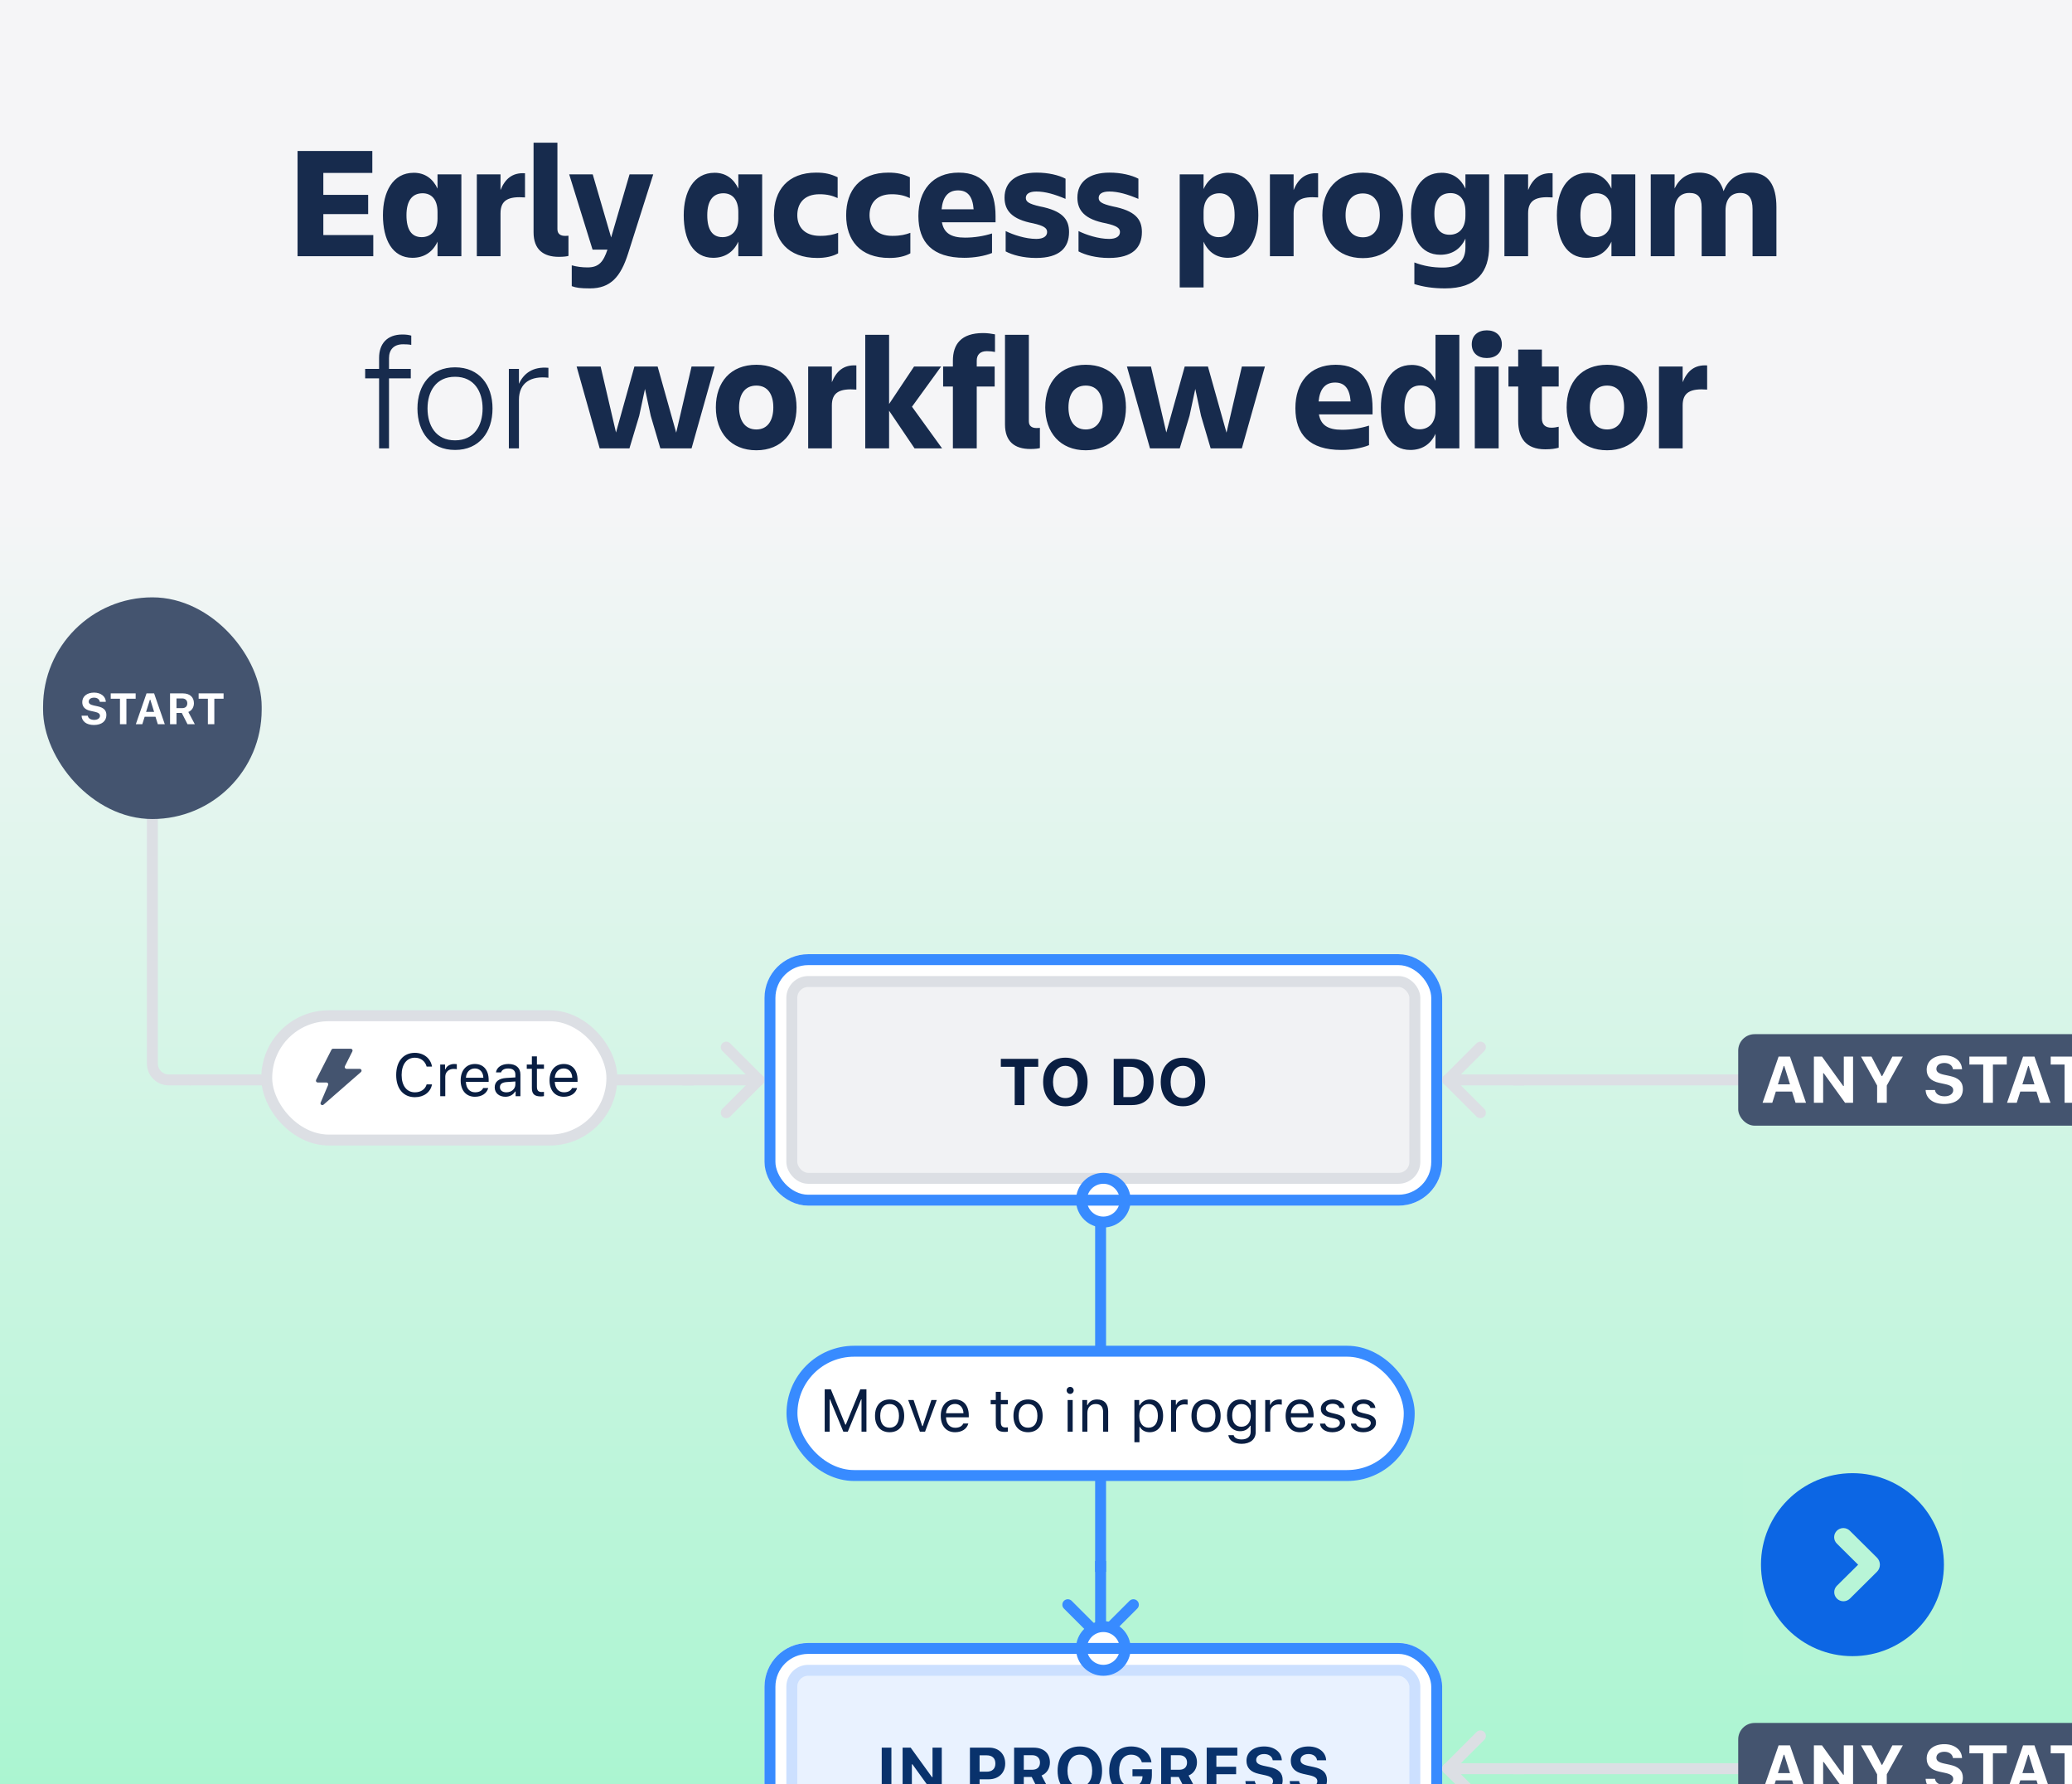 <svg width="453" height="390" viewBox="0 0 453 390" fill="none" xmlns="http://www.w3.org/2000/svg">
<g clip-path="url(#clip0_136_2235)">
<rect width="453" height="390" fill="url(#paint0_linear_136_2235)"/>
<path d="M65.055 56V33.005H81.4V37.8H70.69V42.595H80.49V46.795H70.69V51.38H81.61V56H65.055ZM88.865 47.04C88.865 50.26 90.02 51.835 92.191 51.835C94.01 51.835 95.656 50.61 95.656 47.775V46.34C95.656 43.47 94.221 42.245 92.4 42.245C90.055 42.245 88.865 43.96 88.865 47.04ZM95.656 56V52.815C94.57 55.195 92.611 56.35 90.16 56.35C85.785 56.35 83.721 52.395 83.721 47.04C83.721 42 85.82 37.765 90.475 37.765C92.925 37.765 94.675 39.095 95.656 41.23V38.115H100.87V56H95.656ZM109.427 46.62V56H104.247V38.115H109.427V41.545C110.407 39.13 111.982 37.695 114.782 37.87V43.155C111.142 42.875 109.427 43.75 109.427 46.62ZM124.283 55.93C124.003 56.035 123.233 56.14 122.183 56.14C118.788 56.14 116.653 54.53 116.653 50.785V31.185H121.868V50.085C121.868 51.17 122.603 51.555 123.513 51.555C123.793 51.555 123.968 51.555 124.283 51.52V55.93ZM128.993 63.035C126.858 63.035 125.948 62.895 125.003 62.545V57.995C126.158 58.31 127.243 58.45 128.468 58.45C130.988 58.45 131.933 57.155 132.808 54.565H129.553L124.443 38.115H129.588L133.613 51.905L137.638 38.115H142.818L137.323 55.405C135.713 60.48 133.508 63.035 128.993 63.035ZM154.627 47.04C154.627 50.26 155.782 51.835 157.952 51.835C159.772 51.835 161.417 50.61 161.417 47.775V46.34C161.417 43.47 159.982 42.245 158.162 42.245C155.817 42.245 154.627 43.96 154.627 47.04ZM161.417 56V52.815C160.332 55.195 158.372 56.35 155.922 56.35C151.547 56.35 149.482 52.395 149.482 47.04C149.482 42 151.582 37.765 156.237 37.765C158.687 37.765 160.437 39.095 161.417 41.23V38.115H166.632V56H161.417ZM183.239 50.89V55.37C182.084 56.035 180.474 56.385 178.689 56.385C172.214 56.385 169.204 52.5 169.204 47.04C169.204 41.615 172.214 37.73 178.444 37.73C180.369 37.73 181.664 38.045 183.134 38.745V43.295C182.014 42.77 180.824 42.455 179.179 42.455C175.714 42.455 174.314 44.555 174.314 47.04C174.314 49.525 175.819 51.555 179.284 51.555C181.139 51.555 182.189 51.275 183.239 50.89ZM199.03 50.89V55.37C197.875 56.035 196.265 56.385 194.48 56.385C188.005 56.385 184.995 52.5 184.995 47.04C184.995 41.615 188.005 37.73 194.235 37.73C196.16 37.73 197.455 38.045 198.925 38.745V43.295C197.805 42.77 196.615 42.455 194.97 42.455C191.505 42.455 190.105 44.555 190.105 47.04C190.105 49.525 191.61 51.555 195.075 51.555C196.93 51.555 197.98 51.275 199.03 50.89ZM209.466 41.615C207.226 41.615 206.106 43.12 205.861 45.745H212.861C212.651 42.98 211.601 41.615 209.466 41.615ZM216.886 55.3C215.276 55.965 212.966 56.35 210.831 56.35C203.866 56.35 200.786 52.955 200.786 47.215C200.786 41.685 203.831 37.73 209.606 37.73C215.346 37.73 217.656 41.65 217.656 47.215V48.58H205.931C206.351 50.89 207.856 51.94 210.971 51.94C213.071 51.94 215.136 51.59 216.886 51.03V55.3ZM233.727 50.715C233.727 54.145 231.662 56.385 226.517 56.385C223.682 56.385 221.302 55.72 219.867 54.95V50.505C221.477 51.31 224.207 52.22 226.552 52.22C228.127 52.22 228.932 51.625 228.932 50.715C228.932 49.84 228.197 49.35 225.922 48.825C221.197 47.95 219.622 45.99 219.622 43.19C219.622 39.725 222.212 37.73 226.657 37.73C229.177 37.73 231.522 38.29 232.957 39.06V43.47C230.647 42.49 228.547 41.86 226.587 41.86C225.047 41.86 224.277 42.385 224.277 43.26C224.277 44.065 224.872 44.555 227.357 45.115C232.187 46.06 233.727 47.845 233.727 50.715ZM249.655 50.715C249.655 54.145 247.59 56.385 242.445 56.385C239.61 56.385 237.23 55.72 235.795 54.95V50.505C237.405 51.31 240.135 52.22 242.48 52.22C244.055 52.22 244.86 51.625 244.86 50.715C244.86 49.84 244.125 49.35 241.85 48.825C237.125 47.95 235.55 45.99 235.55 43.19C235.55 39.725 238.14 37.73 242.585 37.73C245.105 37.73 247.45 38.29 248.885 39.06V43.47C246.575 42.49 244.475 41.86 242.515 41.86C240.975 41.86 240.205 42.385 240.205 43.26C240.205 44.065 240.8 44.555 243.285 45.115C248.115 46.06 249.655 47.845 249.655 50.715ZM269.924 47.04C269.924 43.855 268.769 42.245 266.599 42.245C264.709 42.245 263.134 43.47 263.134 46.34V47.775C263.134 50.61 264.674 51.835 266.424 51.835C268.734 51.835 269.924 50.19 269.924 47.04ZM268.454 56.35C266.074 56.35 264.184 55.195 263.134 52.815V62.825H257.919V38.115H263.134V41.335C264.114 39.13 265.969 37.765 268.524 37.765C273.039 37.765 275.104 41.895 275.104 47.04C275.104 52.29 272.934 56.35 268.454 56.35ZM282.821 46.62V56H277.641V38.115H282.821V41.545C283.801 39.13 285.376 37.695 288.176 37.87V43.155C284.536 42.875 282.821 43.75 282.821 46.62ZM297.961 56.42C292.361 56.42 289.106 52.535 289.106 47.04C289.106 41.51 292.361 37.73 297.961 37.73C303.526 37.73 306.746 41.51 306.746 47.04C306.746 52.535 303.526 56.42 297.961 56.42ZM297.961 42.28C295.336 42.28 294.181 44.345 294.181 47.04C294.181 49.735 295.336 51.87 297.961 51.87C300.551 51.87 301.671 49.735 301.671 47.04C301.671 44.345 300.551 42.28 297.961 42.28ZM320.386 54.075V52.15C319.301 54.53 317.341 55.685 314.891 55.685C310.551 55.685 308.486 51.87 308.486 46.725C308.486 41.825 310.586 37.765 315.206 37.765C317.656 37.765 319.406 39.095 320.386 41.23V38.115H325.566V53.865C325.566 59.36 322.906 63.035 315.906 63.035C313.281 63.035 311.111 62.685 309.221 62.09V57.365C311.216 58.135 313.246 58.485 315.451 58.485C319.126 58.485 320.386 56.63 320.386 54.075ZM313.596 46.725C313.596 49.77 314.751 51.31 316.921 51.31C318.846 51.31 320.386 50.05 320.386 47.145V46.2C320.386 43.435 318.951 42.21 317.131 42.21C314.786 42.21 313.596 43.82 313.596 46.725ZM334.09 46.62V56H328.91V38.115H334.09V41.545C335.07 39.13 336.645 37.695 339.445 37.87V43.155C335.805 42.875 334.09 43.75 334.09 46.62ZM345.521 47.04C345.521 50.26 346.676 51.835 348.846 51.835C350.666 51.835 352.311 50.61 352.311 47.775V46.34C352.311 43.47 350.876 42.245 349.056 42.245C346.711 42.245 345.521 43.96 345.521 47.04ZM352.311 56V52.815C351.226 55.195 349.266 56.35 346.816 56.35C342.441 56.35 340.376 52.395 340.376 47.04C340.376 42 342.476 37.765 347.131 37.765C349.581 37.765 351.331 39.095 352.311 41.23V38.115H357.526V56H352.311ZM377.247 46.06V56H372.032V45.29C372.032 43.12 371.227 42.175 369.337 42.175C367.412 42.175 366.117 43.435 366.117 46.06V56H360.902V38.115H366.117V41.195C367.167 38.99 368.987 37.73 371.472 37.73C374.307 37.73 376.057 39.165 376.827 41.79C377.842 39.2 379.872 37.73 382.742 37.73C386.592 37.73 388.377 40.425 388.377 45.29V56H383.162V45.745C383.162 43.365 382.357 42.175 380.467 42.175C378.542 42.175 377.247 43.435 377.247 46.06ZM85.05 78.26V80.64H89.81V82.705H85.05V98H82.88V82.705H79.835V80.64H82.88V78.225C82.88 75.18 84.595 73.115 87.99 73.115C88.83 73.115 89.425 73.22 89.915 73.36V75.39C89.425 75.285 88.795 75.25 88.13 75.25C86.065 75.25 85.05 76.475 85.05 78.26ZM99.49 98.35C94.205 98.35 91.265 94.465 91.265 89.285C91.265 84.14 94.205 80.29 99.49 80.29C104.775 80.29 107.68 84.14 107.68 89.285C107.68 94.465 104.775 98.35 99.49 98.35ZM99.49 82.355C95.29 82.355 93.47 85.61 93.47 89.285C93.47 92.995 95.29 96.25 99.49 96.25C103.69 96.25 105.51 92.995 105.51 89.285C105.51 85.61 103.69 82.355 99.49 82.355ZM113.457 87.395V98H111.252V80.64H113.457V83.895C114.472 81.655 116.467 80.08 119.897 80.395V82.565C116.082 82.11 113.457 83.65 113.457 87.395ZM151.196 98H144.371L142.271 90.895L141.011 85.015L139.751 90.895L137.616 98H131.106L126.066 80.115H131.316L134.676 94.535L138.701 80.115H143.776L147.836 94.57L151.196 80.115H156.236L151.196 98ZM165.361 98.42C159.761 98.42 156.506 94.535 156.506 89.04C156.506 83.51 159.761 79.73 165.361 79.73C170.926 79.73 174.146 83.51 174.146 89.04C174.146 94.535 170.926 98.42 165.361 98.42ZM165.361 84.28C162.736 84.28 161.581 86.345 161.581 89.04C161.581 91.735 162.736 93.87 165.361 93.87C167.951 93.87 169.071 91.735 169.071 89.04C169.071 86.345 167.951 84.28 165.361 84.28ZM181.871 88.62V98H176.691V80.115H181.871V83.545C182.851 81.13 184.426 79.695 187.226 79.87V85.155C183.586 84.875 181.871 85.75 181.871 88.62ZM194.382 98H189.167V73.185H194.382V88.305L199.842 80.115H205.757L199.387 88.9L205.967 98H199.947L194.382 89.775V98ZM213.544 78.82V80.115H217.464V84.49H213.544V98H208.329V84.49H206.194V80.115H208.329V78.855C208.329 75.25 210.114 72.8 214.944 72.8C215.854 72.8 216.834 72.94 217.534 73.08V76.93C217.044 76.825 216.414 76.755 215.749 76.755C214.244 76.755 213.544 77.595 213.544 78.82ZM227.352 97.93C227.072 98.035 226.302 98.14 225.252 98.14C221.857 98.14 219.722 96.53 219.722 92.785V73.185H224.937V92.085C224.937 93.17 225.672 93.555 226.582 93.555C226.862 93.555 227.037 93.555 227.352 93.52V97.93ZM237.378 98.42C231.778 98.42 228.523 94.535 228.523 89.04C228.523 83.51 231.778 79.73 237.378 79.73C242.943 79.73 246.163 83.51 246.163 89.04C246.163 94.535 242.943 98.42 237.378 98.42ZM237.378 84.28C234.753 84.28 233.598 86.345 233.598 89.04C233.598 91.735 234.753 93.87 237.378 93.87C239.968 93.87 241.088 91.735 241.088 89.04C241.088 86.345 239.968 84.28 237.378 84.28ZM271.509 98H264.684L262.584 90.895L261.324 85.015L260.064 90.895L257.929 98H251.419L246.379 80.115H251.629L254.989 94.535L259.014 80.115H264.089L268.149 94.57L271.509 80.115H276.549L271.509 98ZM291.89 83.615C289.65 83.615 288.53 85.12 288.285 87.745H295.285C295.075 84.98 294.025 83.615 291.89 83.615ZM299.31 97.3C297.7 97.965 295.39 98.35 293.255 98.35C286.29 98.35 283.21 94.955 283.21 89.215C283.21 83.685 286.255 79.73 292.03 79.73C297.77 79.73 300.08 83.65 300.08 89.215V90.58H288.355C288.775 92.89 290.28 93.94 293.395 93.94C295.495 93.94 297.56 93.59 299.31 93.03V97.3ZM307.051 89.04C307.051 92.26 308.206 93.835 310.376 93.835C312.196 93.835 313.841 92.61 313.841 89.775V88.34C313.841 85.47 312.406 84.245 310.586 84.245C308.241 84.245 307.051 85.96 307.051 89.04ZM313.841 98V94.815C312.756 97.195 310.796 98.35 308.346 98.35C303.971 98.35 301.906 94.395 301.906 89.04C301.906 84 304.006 79.765 308.661 79.765C311.111 79.765 312.861 81.095 313.841 83.23V73.185H319.056V98H313.841ZM321.768 75.25C321.768 73.325 323.133 72.205 325.058 72.205C326.983 72.205 328.348 73.325 328.348 75.25C328.348 77.175 326.983 78.26 325.058 78.26C323.133 78.26 321.768 77.175 321.768 75.25ZM322.433 98V80.115H327.648V98H322.433ZM337.102 91.455C337.102 92.75 337.802 93.485 339.202 93.485C339.797 93.485 340.322 93.38 340.777 93.275V97.86C340.007 98.07 339.167 98.21 337.837 98.21C333.602 98.21 331.922 95.725 331.922 92.05V84.49H329.787V80.115H331.922V76.405H337.102V80.115H340.777V84.49H337.102V91.455ZM351.367 98.42C345.767 98.42 342.512 94.535 342.512 89.04C342.512 83.51 345.767 79.73 351.367 79.73C356.932 79.73 360.152 83.51 360.152 89.04C360.152 94.535 356.932 98.42 351.367 98.42ZM351.367 84.28C348.742 84.28 347.587 86.345 347.587 89.04C347.587 91.735 348.742 93.87 351.367 93.87C353.957 93.87 355.077 91.735 355.077 89.04C355.077 86.345 353.957 84.28 351.367 84.28ZM367.877 88.62V98H362.697V80.115H367.877V83.545C368.857 81.13 370.432 79.695 373.232 79.87V85.155C369.592 84.875 367.877 85.75 367.877 88.62Z" fill="#172B4D"/>
<g filter="url(#filter0_d_136_2235)">
<path d="M33.313 173.134C33.313 187.985 33.313 210.9 33.313 226.908C33.313 228.888 34.918 230.488 36.898 230.488L41.678 230.488" stroke="#DCDFE4" stroke-width="2.39"/>
<path d="M41.678 229.293C41.018 229.293 40.483 229.828 40.483 230.488C40.483 231.148 41.018 231.682 41.678 231.682L41.678 229.293ZM57.121 231.682L58.316 231.682L58.316 229.293L57.121 229.293L57.121 231.682ZM41.678 231.682L57.121 231.682L57.121 229.293L41.678 229.293L41.678 231.682Z" fill="#DCDFE4"/>
<rect x="58.316" y="216.462" width="75.456" height="27.169" rx="13.585" fill="white"/>
<path fill-rule="evenodd" clip-rule="evenodd" d="M72.822 223.674H76.683C76.903 223.674 77.082 223.852 77.082 224.072C77.082 224.134 77.067 224.196 77.039 224.252L75.407 227.489C75.308 227.685 75.387 227.925 75.583 228.024C75.639 228.052 75.7 228.067 75.762 228.067H78.651C78.871 228.067 79.05 228.245 79.05 228.465C79.05 228.58 79 228.689 78.913 228.765L70.731 235.902C70.565 236.046 70.313 236.029 70.169 235.863C70.069 235.748 70.043 235.586 70.102 235.446L71.736 231.604C71.822 231.401 71.728 231.168 71.525 231.082C71.476 231.061 71.423 231.05 71.37 231.05H69.468C69.248 231.05 69.07 230.871 69.07 230.651C69.07 230.589 69.085 230.527 69.113 230.471L72.467 223.891C72.535 223.758 72.672 223.674 72.822 223.674Z" fill="#44546F"/>
<path d="M90.707 234.265C88.192 234.265 86.619 232.404 86.619 229.419C86.619 226.429 88.185 224.568 90.701 224.568C92.652 224.568 94.173 225.793 94.449 227.577H93.275C92.966 226.384 91.978 225.633 90.701 225.633C88.923 225.633 87.807 227.096 87.807 229.419C87.807 231.743 88.923 233.199 90.707 233.199C91.997 233.199 92.979 232.538 93.275 231.467H94.449C94.141 233.167 92.678 234.265 90.707 234.265ZM96.246 234.047V227.128H97.299V228.155H97.401C97.606 227.481 98.402 227.006 99.32 227.006C99.5 227.006 99.731 227.019 99.872 227.038V228.142C99.782 228.117 99.384 228.078 99.166 228.078C98.114 228.078 97.35 228.784 97.35 229.759V234.047H96.246ZM105.642 232.256H106.745C106.424 233.437 105.346 234.168 103.832 234.168C101.913 234.168 100.713 232.782 100.713 230.594C100.713 228.418 101.932 227.006 103.832 227.006C105.699 227.006 106.835 228.335 106.835 230.485V230.908H101.861V230.96C101.919 232.327 102.683 233.193 103.857 233.193C104.749 233.193 105.353 232.866 105.642 232.256ZM103.819 227.982C102.715 227.982 101.945 228.79 101.861 230.016H105.674C105.648 228.79 104.916 227.982 103.819 227.982ZM110.493 234.168C109.152 234.168 108.157 233.373 108.157 232.108C108.157 230.87 109.069 230.157 110.679 230.061L112.675 229.939V229.31C112.675 228.457 112.143 227.988 111.109 227.988C110.282 227.988 109.704 228.303 109.55 228.848H108.433C108.581 227.738 109.672 227.006 111.148 227.006C112.836 227.006 113.779 227.873 113.779 229.31V234.047H112.727V233.026H112.624C112.175 233.764 111.417 234.168 110.493 234.168ZM110.699 233.199C111.835 233.199 112.675 232.455 112.675 231.467V230.831L110.814 230.953C109.762 231.024 109.3 231.39 109.3 232.083C109.3 232.789 109.896 233.199 110.699 233.199ZM116.282 225.338H117.386V227.128H118.926V228.052H117.386V231.967C117.386 232.782 117.694 233.129 118.413 233.129C118.612 233.129 118.721 233.122 118.926 233.103V234.034C118.708 234.072 118.496 234.098 118.278 234.098C116.853 234.098 116.282 233.572 116.282 232.25V228.052H115.165V227.128H116.282V225.338ZM125.074 232.256H126.178C125.857 233.437 124.779 234.168 123.265 234.168C121.346 234.168 120.146 232.782 120.146 230.594C120.146 228.418 121.365 227.006 123.265 227.006C125.132 227.006 126.268 228.335 126.268 230.485V230.908H121.294V230.96C121.352 232.327 122.116 233.193 123.29 233.193C124.182 233.193 124.786 232.866 125.074 232.256ZM123.252 227.982C122.148 227.982 121.378 228.79 121.294 230.016H125.107C125.081 228.79 124.349 227.982 123.252 227.982Z" fill="#091E42"/>
<rect x="58.316" y="216.462" width="75.456" height="27.169" rx="13.585" stroke="#DCDFE4" stroke-width="2.39"/>
<path d="M134.967 229.293C134.307 229.293 133.772 229.828 133.772 230.488C133.772 231.148 134.307 231.682 134.967 231.682L134.967 229.293ZM150.41 231.682L151.605 231.682L151.605 229.293L150.41 229.293L150.41 231.682ZM134.967 231.682L150.41 231.682L150.41 229.293L134.967 229.293L134.967 231.682Z" fill="#DCDFE4"/>
<path d="M150.41 229.293L149.216 229.293L149.216 231.682L150.41 231.682L150.41 229.293ZM165.944 231.682C166.604 231.682 167.139 231.148 167.139 230.488C167.139 229.828 166.604 229.293 165.944 229.293L165.944 231.682ZM150.41 231.682L165.944 231.682L165.944 229.293L150.41 229.293L150.41 231.682Z" fill="#DCDFE4"/>
<path d="M165.944 230.488L158.775 223.318" stroke="#DCDFE4" stroke-width="2.39" stroke-linecap="round"/>
<path d="M165.944 230.488L158.775 237.657" stroke="#DCDFE4" stroke-width="2.39" stroke-linecap="round"/>
<path d="M240.623 288.595L240.623 253.19" stroke="#388BFF" stroke-width="2.39" stroke-linecap="round"/>
<rect x="173.149" y="289.79" width="134.949" height="27.169" rx="13.585" fill="white"/>
<path d="M189.43 307.374H188.352V300.302H188.275L185.355 307.374H184.379L181.459 300.302H181.382V307.374H180.304V298.114H181.645L184.816 305.841H184.918L188.089 298.114H189.43V307.374ZM194.494 307.496C192.523 307.496 191.304 306.136 191.304 303.915C191.304 301.688 192.523 300.334 194.494 300.334C196.464 300.334 197.683 301.688 197.683 303.915C197.683 306.136 196.464 307.496 194.494 307.496ZM194.494 306.502C195.803 306.502 196.541 305.552 196.541 303.915C196.541 302.272 195.803 301.329 194.494 301.329C193.184 301.329 192.446 302.272 192.446 303.915C192.446 305.552 193.184 306.502 194.494 306.502ZM204.807 300.456L202.246 307.374H201.117L198.556 300.456H199.737L201.63 306.155H201.733L203.626 300.456H204.807ZM210.609 305.584H211.712C211.391 306.765 210.313 307.496 208.799 307.496C206.88 307.496 205.68 306.11 205.68 303.922C205.68 301.746 206.899 300.334 208.799 300.334C210.666 300.334 211.802 301.663 211.802 303.813V304.236H206.828V304.288C206.886 305.655 207.65 306.521 208.824 306.521C209.716 306.521 210.32 306.194 210.609 305.584ZM208.786 301.31C207.682 301.31 206.912 302.118 206.828 303.344H210.641C210.615 302.118 209.883 301.31 208.786 301.31ZM217.707 298.666H218.81V300.456H220.351V301.38H218.81V305.295C218.81 306.11 219.118 306.457 219.837 306.457C220.036 306.457 220.145 306.45 220.351 306.431V307.362C220.132 307.4 219.921 307.426 219.702 307.426C218.278 307.426 217.707 306.9 217.707 305.578V301.38H216.59V300.456H217.707V298.666ZM224.76 307.496C222.789 307.496 221.57 306.136 221.57 303.915C221.57 301.688 222.789 300.334 224.76 300.334C226.73 300.334 227.949 301.688 227.949 303.915C227.949 306.136 226.73 307.496 224.76 307.496ZM224.76 306.502C226.069 306.502 226.807 305.552 226.807 303.915C226.807 302.272 226.069 301.329 224.76 301.329C223.45 301.329 222.712 302.272 222.712 303.915C222.712 305.552 223.45 306.502 224.76 306.502ZM233.969 299.121C233.546 299.121 233.199 298.775 233.199 298.351C233.199 297.928 233.546 297.581 233.969 297.581C234.393 297.581 234.739 297.928 234.739 298.351C234.739 298.775 234.393 299.121 233.969 299.121ZM233.417 307.374V300.456H234.521V307.374H233.417ZM236.626 307.374V300.456H237.679V301.547H237.781C238.128 300.783 238.802 300.334 239.861 300.334C241.414 300.334 242.28 301.252 242.28 302.895V307.374H241.176V303.164C241.176 301.919 240.65 301.329 239.546 301.329C238.442 301.329 237.73 302.067 237.73 303.28V307.374H236.626ZM251.38 300.334C253.145 300.334 254.288 301.74 254.288 303.915C254.288 306.078 253.139 307.496 251.38 307.496C250.392 307.496 249.596 307.066 249.218 306.335H249.115V309.685H248.011V300.456H249.064V301.611H249.166C249.609 300.816 250.437 300.334 251.38 300.334ZM251.117 306.502C252.388 306.502 253.145 305.533 253.145 303.915C253.145 302.298 252.388 301.329 251.124 301.329C249.872 301.329 249.083 302.324 249.083 303.915C249.083 305.501 249.872 306.502 251.117 306.502ZM256.02 307.374V300.456H257.073V301.483H257.176C257.381 300.809 258.177 300.334 259.095 300.334C259.274 300.334 259.505 300.347 259.646 300.366V301.47C259.557 301.445 259.159 301.406 258.941 301.406C257.888 301.406 257.124 302.112 257.124 303.087V307.374H256.02ZM263.677 307.496C261.707 307.496 260.487 306.136 260.487 303.915C260.487 301.688 261.707 300.334 263.677 300.334C265.647 300.334 266.866 301.688 266.866 303.915C266.866 306.136 265.647 307.496 263.677 307.496ZM263.677 306.502C264.986 306.502 265.724 305.552 265.724 303.915C265.724 302.272 264.986 301.329 263.677 301.329C262.368 301.329 261.63 302.272 261.63 303.915C261.63 305.552 262.368 306.502 263.677 306.502ZM271.449 310.031C269.78 310.031 268.715 309.281 268.548 308.138H269.716C269.838 308.703 270.454 309.069 271.449 309.069C272.687 309.069 273.425 308.459 273.425 307.439V306.078H273.323C272.886 306.842 272.103 307.272 271.154 307.272C269.363 307.272 268.253 305.886 268.253 303.813C268.253 301.74 269.376 300.334 271.154 300.334C272.123 300.334 272.976 300.809 273.374 301.554H273.477V300.456H274.529V307.496C274.529 309.043 273.336 310.031 271.449 310.031ZM271.397 306.296C272.681 306.296 273.451 305.321 273.451 303.813C273.451 302.304 272.675 301.329 271.397 301.329C270.114 301.329 269.395 302.304 269.395 303.813C269.395 305.321 270.114 306.296 271.397 306.296ZM276.609 307.374V300.456H277.661V301.483H277.764C277.969 300.809 278.765 300.334 279.683 300.334C279.862 300.334 280.093 300.347 280.235 300.366V301.47C280.145 301.445 279.747 301.406 279.529 301.406C278.476 301.406 277.712 302.112 277.712 303.087V307.374H276.609ZM286.004 305.584H287.108C286.787 306.765 285.709 307.496 284.194 307.496C282.275 307.496 281.075 306.11 281.075 303.922C281.075 301.746 282.295 300.334 284.194 300.334C286.062 300.334 287.198 301.663 287.198 303.813V304.236H282.224V304.288C282.282 305.655 283.046 306.521 284.22 306.521C285.112 306.521 285.715 306.194 286.004 305.584ZM284.182 301.31C283.078 301.31 282.308 302.118 282.224 303.344H286.036C286.011 302.118 285.279 301.31 284.182 301.31ZM288.77 302.349C288.77 301.201 289.88 300.334 291.35 300.334C292.801 300.334 293.808 301.053 293.956 302.189H292.865C292.717 301.637 292.178 301.271 291.344 301.271C290.522 301.271 289.88 301.688 289.88 302.304C289.88 302.779 290.266 303.075 291.081 303.274L292.146 303.53C293.449 303.845 294.078 304.409 294.078 305.404C294.078 306.643 292.878 307.496 291.305 307.496C289.765 307.496 288.706 306.758 288.584 305.61H289.72C289.906 306.194 290.458 306.566 291.344 306.566C292.274 306.566 292.942 306.123 292.942 305.488C292.942 305.013 292.582 304.692 291.844 304.512L290.657 304.223C289.361 303.909 288.77 303.351 288.77 302.349ZM295.522 302.349C295.522 301.201 296.632 300.334 298.102 300.334C299.552 300.334 300.56 301.053 300.707 302.189H299.616C299.469 301.637 298.93 301.271 298.095 301.271C297.274 301.271 296.632 301.688 296.632 302.304C296.632 302.779 297.017 303.075 297.832 303.274L298.897 303.53C300.2 303.845 300.829 304.409 300.829 305.404C300.829 306.643 299.629 307.496 298.057 307.496C296.516 307.496 295.458 306.758 295.336 305.61H296.472C296.658 306.194 297.21 306.566 298.095 306.566C299.026 306.566 299.693 306.123 299.693 305.488C299.693 305.013 299.334 304.692 298.596 304.512L297.409 304.223C296.112 303.909 295.522 303.351 295.522 302.349Z" fill="#091E42"/>
<rect x="173.149" y="289.79" width="134.949" height="27.169" rx="13.585" stroke="#388BFF" stroke-width="2.39"/>
<path d="M241.818 318.154C241.818 317.494 241.283 316.959 240.623 316.959C239.963 316.959 239.428 317.494 239.428 318.154H241.818ZM239.428 336.831V338.026H241.818V336.831H239.428ZM239.428 318.154V336.831H241.818V318.154H239.428Z" fill="#388BFF"/>
<path d="M241.818 336.831V335.636H239.428V336.831H241.818ZM239.428 352.364C239.428 353.024 239.963 353.559 240.623 353.559C241.283 353.559 241.818 353.024 241.818 352.364H239.428ZM239.428 336.831V352.364H241.818V336.831H239.428Z" fill="#388BFF"/>
<path d="M240.623 352.364L247.792 345.195" stroke="#388BFF" stroke-width="2.39" stroke-linecap="round"/>
<path d="M240.623 352.364L233.454 345.195" stroke="#388BFF" stroke-width="2.39" stroke-linecap="round"/>
<rect x="9.416" y="125.008" width="47.795" height="48.456" rx="23.897" fill="#44546F"/>
<path d="M17.832 150.874H19.195C19.26 151.434 19.811 151.794 20.604 151.794C21.337 151.794 21.855 151.425 21.855 150.902C21.855 150.459 21.519 150.202 20.693 150.02L19.816 149.829C18.588 149.567 17.986 148.937 17.986 147.915C17.986 146.66 19.008 145.829 20.562 145.829C22.047 145.829 23.097 146.655 23.139 147.845H21.813C21.748 147.294 21.253 146.935 20.572 146.935C19.867 146.935 19.4 147.276 19.4 147.803C19.4 148.228 19.722 148.475 20.511 148.648L21.323 148.821C22.677 149.11 23.26 149.693 23.26 150.734C23.26 152.079 22.219 152.909 20.53 152.909C18.924 152.909 17.883 152.121 17.832 150.874ZM27.638 152.737H26.229V147.164H24.207V146.002H29.659V147.164H27.638V152.737ZM34.504 152.737L33.995 151.103H31.629L31.111 152.737H29.696L32.035 146.002H33.692L36.03 152.737H34.504ZM32.777 147.369L31.932 150.048H33.697L32.861 147.369H32.777ZM38.588 150.272V152.737H37.178V146.002H40.007C41.486 146.002 42.397 146.818 42.397 148.149C42.397 149.012 41.949 149.759 41.174 150.062L42.593 152.737H40.996L39.741 150.272H38.588ZM38.588 147.103V149.222H39.825C40.534 149.222 40.95 148.835 40.95 148.167C40.95 147.514 40.511 147.103 39.811 147.103H38.588ZM46.859 152.737H45.449V147.164H43.428V146.002H48.88V147.164H46.859V152.737Z" fill="white"/>
<rect x="167.139" y="203.006" width="148.164" height="54.964" rx="9.559" fill="white"/>
<rect x="173.113" y="208.98" width="136.215" height="43.015" rx="3.585" fill="#F1F2F4"/>
<path d="M223.956 235.988H221.841V227.628H218.81V225.885H226.987V227.628H223.956V235.988ZM232.924 225.626C235.9 225.626 237.783 227.663 237.783 230.933C237.783 234.202 235.907 236.247 232.924 236.247C229.921 236.247 228.058 234.202 228.058 230.933C228.058 227.656 229.949 225.626 232.924 225.626ZM232.924 227.418C231.279 227.418 230.222 228.783 230.222 230.933C230.222 233.075 231.258 234.454 232.924 234.454C234.569 234.454 235.62 233.075 235.62 230.933C235.62 228.783 234.562 227.418 232.924 227.418ZM243.489 225.885H247.466C250.469 225.885 252.205 227.698 252.205 230.87C252.205 234.139 250.49 235.988 247.466 235.988H243.489V225.885ZM245.603 227.628V234.244H247.13C248.999 234.244 250.049 233.068 250.049 230.905C250.049 228.818 248.964 227.628 247.13 227.628H245.603ZM258.632 225.626C261.608 225.626 263.491 227.663 263.491 230.933C263.491 234.202 261.615 236.247 258.632 236.247C255.629 236.247 253.767 234.202 253.767 230.933C253.767 227.656 255.657 225.626 258.632 225.626ZM258.632 227.418C256.987 227.418 255.93 228.783 255.93 230.933C255.93 233.075 256.966 234.454 258.632 234.454C260.278 234.454 261.328 233.075 261.328 230.933C261.328 228.783 260.271 227.418 258.632 227.418Z" fill="#091E42"/>
<rect x="173.113" y="208.98" width="136.215" height="43.015" rx="3.585" stroke="#DCDFE4" stroke-width="2.39"/>
<circle cx="241.22" cy="256.775" r="4.779" fill="white" stroke="#388BFF" stroke-width="2.39"/>
<rect x="168.334" y="204.201" width="145.774" height="52.574" rx="8.364" stroke="#388BFF" stroke-width="2.39"/>
<rect x="167.139" y="353.559" width="148.164" height="54.964" rx="9.559" fill="white"/>
<rect x="173.113" y="359.533" width="136.215" height="43.015" rx="3.585" fill="#E9F2FF"/>
<path d="M194.887 386.541H192.772V376.438H194.887V386.541ZM199.36 386.541H197.337V376.438H199.101L203.75 382.872H203.876V376.438H205.9V386.541H204.149L199.487 380.079H199.36V386.541ZM212.054 376.438H216.268C218.348 376.438 219.769 377.824 219.769 379.911C219.769 381.969 218.292 383.355 216.163 383.355H214.168V386.541H212.054V376.438ZM214.168 378.118V381.696H215.701C216.912 381.696 217.62 381.066 217.62 379.918C217.62 378.742 216.926 378.118 215.708 378.118H214.168ZM223.83 382.844V386.541H221.715V376.438H225.958C228.177 376.438 229.543 377.663 229.543 379.659C229.543 380.954 228.87 382.074 227.708 382.529L229.837 386.541H227.442L225.559 382.844H223.83ZM223.83 378.09V381.269H225.685C226.749 381.269 227.372 380.688 227.372 379.687C227.372 378.707 226.714 378.09 225.664 378.09H223.83ZM236.089 376.179C239.064 376.179 240.947 378.216 240.947 381.486C240.947 384.756 239.071 386.8 236.089 386.8C233.085 386.8 231.223 384.756 231.223 381.486C231.223 378.209 233.113 376.179 236.089 376.179ZM236.089 377.971C234.443 377.971 233.386 379.337 233.386 381.486C233.386 383.628 234.422 385.008 236.089 385.008C237.734 385.008 238.784 383.628 238.784 381.486C238.784 379.337 237.727 377.971 236.089 377.971ZM251.834 382.438C251.834 385.12 250.112 386.8 247.354 386.8C244.35 386.8 242.509 384.777 242.509 381.479C242.509 378.231 244.364 376.179 247.305 376.179C249.692 376.179 251.449 377.544 251.743 379.638H249.643C249.328 378.581 248.481 377.978 247.305 377.978C245.673 377.978 244.672 379.302 244.672 381.458C244.672 383.656 245.722 384.994 247.389 384.994C248.775 384.994 249.734 384.146 249.776 382.886L249.783 382.697H247.592V381.157H251.834V382.438ZM255.979 382.844V386.541H253.865V376.438H258.107C260.327 376.438 261.692 377.663 261.692 379.659C261.692 380.954 261.02 382.074 259.858 382.529L261.986 386.541H259.592L257.708 382.844H255.979ZM255.979 378.09V381.269H257.834C258.898 381.269 259.522 380.688 259.522 379.687C259.522 378.707 258.863 378.09 257.813 378.09H255.979ZM270.513 384.798V386.541H263.82V376.438H270.513V378.181H265.935V380.618H270.254V382.242H265.935V384.798H270.513ZM272.285 383.747H274.329C274.427 384.588 275.253 385.127 276.443 385.127C277.543 385.127 278.32 384.574 278.32 383.789C278.32 383.124 277.816 382.739 276.576 382.466L275.26 382.179C273.419 381.787 272.516 380.842 272.516 379.309C272.516 377.425 274.049 376.179 276.38 376.179C278.607 376.179 280.182 377.418 280.245 379.204H278.257C278.159 378.378 277.417 377.838 276.394 377.838C275.337 377.838 274.637 378.35 274.637 379.141C274.637 379.778 275.12 380.149 276.303 380.408L277.522 380.667C279.552 381.101 280.427 381.976 280.427 383.537C280.427 385.554 278.866 386.8 276.331 386.8C273.923 386.8 272.362 385.617 272.285 383.747ZM281.974 383.747H284.019C284.117 384.588 284.943 385.127 286.133 385.127C287.232 385.127 288.009 384.574 288.009 383.789C288.009 383.124 287.505 382.739 286.266 382.466L284.95 382.179C283.109 381.787 282.205 380.842 282.205 379.309C282.205 377.425 283.739 376.179 286.07 376.179C288.296 376.179 289.872 377.418 289.935 379.204H287.946C287.848 378.378 287.106 377.838 286.084 377.838C285.027 377.838 284.327 378.35 284.327 379.141C284.327 379.778 284.81 380.149 285.993 380.408L287.211 380.667C289.242 381.101 290.117 381.976 290.117 383.537C290.117 385.554 288.555 386.8 286.021 386.8C283.613 386.8 282.051 385.617 281.974 383.747Z" fill="#09326C"/>
<rect x="173.113" y="359.533" width="136.215" height="43.015" rx="3.585" stroke="#CCE0FF" stroke-width="2.39"/>
<circle cx="241.22" cy="354.754" r="4.779" fill="white" stroke="#388BFF" stroke-width="2.39"/>
<rect x="168.334" y="354.754" width="145.774" height="52.574" rx="8.364" stroke="#388BFF" stroke-width="2.39"/>
<path d="M380.025 231.682C380.685 231.682 381.22 231.148 381.22 230.488C381.22 229.828 380.685 229.293 380.025 229.293L380.025 231.682ZM332.03 229.293L330.835 229.293L330.835 231.682L332.03 231.682L332.03 229.293ZM380.025 229.293L332.03 229.293L332.03 231.682L380.025 231.682L380.025 229.293Z" fill="#DCDFE4"/>
<path d="M332.03 231.682L333.225 231.682L333.225 229.293L332.03 229.293L332.03 231.682ZM316.497 229.293C315.837 229.293 315.302 229.828 315.302 230.488C315.302 231.148 315.837 231.682 316.497 231.682L316.497 229.293ZM332.03 229.293L316.497 229.293L316.497 231.682L332.03 231.682L332.03 229.293Z" fill="#DCDFE4"/>
<path d="M316.497 230.488L323.666 237.657" stroke="#DCDFE4" stroke-width="2.39" stroke-linecap="round"/>
<path d="M316.497 230.488L323.666 223.318" stroke="#DCDFE4" stroke-width="2.39" stroke-linecap="round"/>
<rect x="380.025" y="220.488" width="102.559" height="20" rx="3.585" fill="#44546F"/>
<path d="M392.56 235.488L391.797 233.037H388.247L387.47 235.488H385.348L388.856 225.385H391.341L394.849 235.488H392.56ZM389.969 227.436L388.702 231.455H391.348L390.095 227.436H389.969ZM398.595 235.488H396.571V225.385H398.336L402.984 231.819H403.11V225.385H405.134V235.488H403.384L398.721 229.026H398.595V235.488ZM412.506 235.488H410.392V231.714L406.87 225.385H409.159L411.386 229.635H411.512L413.731 225.385H416.021L412.506 231.714V235.488ZM420.998 232.694H423.043C423.141 233.534 423.967 234.073 425.157 234.073C426.256 234.073 427.033 233.52 427.033 232.736C427.033 232.071 426.529 231.686 425.29 231.413L423.974 231.126C422.133 230.734 421.23 229.789 421.23 228.255C421.23 226.372 422.763 225.126 425.094 225.126C427.321 225.126 428.896 226.365 428.959 228.15H426.97C426.872 227.324 426.13 226.785 425.108 226.785C424.051 226.785 423.351 227.296 423.351 228.087C423.351 228.724 423.834 229.096 425.017 229.355L426.235 229.614C428.266 230.048 429.141 230.923 429.141 232.484C429.141 234.5 427.58 235.747 425.045 235.747C422.637 235.747 421.075 234.563 420.998 232.694ZM435.708 235.488H433.594V227.128H430.562V225.385H438.739V227.128H435.708V235.488ZM446.007 235.488L445.244 233.037H441.694L440.917 235.488H438.795L442.303 225.385H444.788L448.296 235.488H446.007ZM443.416 227.436L442.149 231.455H444.795L443.542 227.436H443.416ZM453.491 235.488H451.377V227.128H448.345V225.385H456.522V227.128H453.491V235.488ZM460.499 225.385V231.798C460.499 233.093 461.269 233.933 462.62 233.933C463.972 233.933 464.735 233.093 464.735 231.798V225.385H466.849V232.001C466.849 234.234 465.204 235.747 462.62 235.747C460.037 235.747 458.385 234.234 458.385 232.001V225.385H460.499ZM468.845 232.694H470.889C470.987 233.534 471.813 234.073 473.003 234.073C474.102 234.073 474.88 233.52 474.88 232.736C474.88 232.071 474.375 231.686 473.136 231.413L471.82 231.126C469.979 230.734 469.076 229.789 469.076 228.255C469.076 226.372 470.609 225.126 472.94 225.126C475.167 225.126 476.742 226.365 476.805 228.15H474.817C474.718 227.324 473.976 226.785 472.954 226.785C471.897 226.785 471.197 227.296 471.197 228.087C471.197 228.724 471.68 229.096 472.863 229.355L474.081 229.614C476.112 230.048 476.987 230.923 476.987 232.484C476.987 234.5 475.426 235.747 472.891 235.747C470.483 235.747 468.922 234.563 468.845 232.694Z" fill="white"/>
<path d="M380.025 382.236C380.685 382.236 381.22 381.701 381.22 381.041C381.22 380.381 380.685 379.846 380.025 379.846L380.025 382.236ZM332.03 379.846L330.835 379.846L330.835 382.236L332.03 382.236L332.03 379.846ZM380.025 379.846L332.03 379.846L332.03 382.236L380.025 382.236L380.025 379.846Z" fill="#DCDFE4"/>
<path d="M332.03 382.236L333.225 382.236L333.225 379.846L332.03 379.846L332.03 382.236ZM316.497 379.846C315.837 379.846 315.302 380.381 315.302 381.041C315.302 381.701 315.837 382.236 316.497 382.236L316.497 379.846ZM332.03 379.846L316.497 379.846L316.497 382.236L332.03 382.236L332.03 379.846Z" fill="#DCDFE4"/>
<path d="M316.497 381.041L323.666 388.21" stroke="#DCDFE4" stroke-width="2.39" stroke-linecap="round"/>
<path d="M316.497 381.041L323.666 373.872" stroke="#DCDFE4" stroke-width="2.39" stroke-linecap="round"/>
<rect x="380.025" y="371.041" width="102.559" height="20" rx="3.585" fill="#44546F"/>
<path d="M392.56 386.041L391.797 383.59H388.247L387.47 386.041H385.348L388.856 375.938H391.341L394.849 386.041H392.56ZM389.969 377.99L388.702 382.008H391.348L390.095 377.99H389.969ZM398.595 386.041H396.571V375.938H398.336L402.984 382.372H403.11V375.938H405.134V386.041H403.384L398.721 379.579H398.595V386.041ZM412.506 386.041H410.392V382.267L406.87 375.938H409.159L411.386 380.188H411.512L413.731 375.938H416.021L412.506 382.267V386.041ZM420.998 383.247H423.043C423.141 384.088 423.967 384.627 425.157 384.627C426.256 384.627 427.033 384.074 427.033 383.289C427.033 382.624 426.529 382.239 425.29 381.966L423.974 381.679C422.133 381.287 421.23 380.342 421.23 378.809C421.23 376.925 422.763 375.679 425.094 375.679C427.321 375.679 428.896 376.918 428.959 378.704H426.97C426.872 377.878 426.13 377.338 425.108 377.338C424.051 377.338 423.351 377.85 423.351 378.641C423.351 379.278 423.834 379.649 425.017 379.908L426.235 380.167C428.266 380.601 429.141 381.476 429.141 383.037C429.141 385.054 427.58 386.3 425.045 386.3C422.637 386.3 421.075 385.117 420.998 383.247ZM435.708 386.041H433.594V377.681H430.562V375.938H438.739V377.681H435.708V386.041ZM446.007 386.041L445.244 383.59H441.694L440.917 386.041H438.795L442.303 375.938H444.788L448.296 386.041H446.007ZM443.416 377.99L442.149 382.008H444.795L443.542 377.99H443.416ZM453.491 386.041H451.377V377.681H448.345V375.938H456.522V377.681H453.491V386.041ZM460.499 375.938V382.351C460.499 383.646 461.269 384.487 462.62 384.487C463.972 384.487 464.735 383.646 464.735 382.351V375.938H466.849V382.554C466.849 384.788 465.204 386.3 462.62 386.3C460.037 386.3 458.385 384.788 458.385 382.554V375.938H460.499ZM468.845 383.247H470.889C470.987 384.088 471.813 384.627 473.003 384.627C474.102 384.627 474.88 384.074 474.88 383.289C474.88 382.624 474.375 382.239 473.136 381.966L471.82 381.679C469.979 381.287 469.076 380.342 469.076 378.809C469.076 376.925 470.609 375.679 472.94 375.679C475.167 375.679 476.742 376.918 476.805 378.704H474.817C474.718 377.878 473.976 377.338 472.954 377.338C471.897 377.338 471.197 377.85 471.197 378.641C471.197 379.278 471.68 379.649 472.863 379.908L474.081 380.167C476.112 380.601 476.987 381.476 476.987 383.037C476.987 385.054 475.426 386.3 472.891 386.3C470.483 386.3 468.922 385.117 468.845 383.247Z" fill="white"/>
</g>
<rect width="48" height="48" transform="translate(381 318)" fill="white" fill-opacity="0.01"/>
<path fill-rule="evenodd" clip-rule="evenodd" d="M425 342C425 353.046 416.046 362 405 362C393.954 362 385 353.046 385 342C385 330.954 393.954 322 405 322C416.046 322 425 330.954 425 342ZM401.152 336.752C401.254 336.993 401.402 337.212 401.588 337.396L406.242 342.01L401.606 346.604C401.42 346.788 401.272 347.007 401.17 347.248C401.069 347.49 401.017 347.749 401.017 348.011C401.017 348.273 401.069 348.532 401.17 348.774C401.272 349.015 401.42 349.234 401.606 349.418C401.984 349.792 402.494 350.001 403.026 350.001C403.558 350.001 404.068 349.792 404.446 349.418L410.356 343.558C410.56 343.355 410.723 343.114 410.833 342.848C410.944 342.583 411.001 342.298 411.001 342.01C411.001 341.722 410.944 341.437 410.833 341.171C410.723 340.906 410.56 340.665 410.356 340.462L404.426 334.582C404.048 334.209 403.538 334 403.007 334C402.476 334 401.966 334.209 401.588 334.582C401.402 334.766 401.254 334.985 401.152 335.226C401.051 335.468 400.999 335.727 400.999 335.989C400.999 336.251 401.051 336.51 401.152 336.752Z" fill="#0C66E4"/>
</g>
<defs>
<filter id="filter0_d_136_2235" x="-233.15" y="-75.593" width="958.672" height="850.301" filterUnits="userSpaceOnUse" color-interpolation-filters="sRGB">
<feFlood flood-opacity="0" result="BackgroundImageFix"/>
<feColorMatrix in="SourceAlpha" type="matrix" values="0 0 0 0 0 0 0 0 0 0 0 0 0 0 0 0 0 0 127 0" result="hardAlpha"/>
<feOffset dy="5.558"/>
<feGaussianBlur stdDeviation="55.575"/>
<feComposite in2="hardAlpha" operator="out"/>
<feColorMatrix type="matrix" values="0 0 0 0 0 0 0 0 0 0 0 0 0 0 0 0 0 0 0.2 0"/>
<feBlend mode="normal" in2="BackgroundImageFix" result="effect1_dropShadow_136_2235"/>
<feBlend mode="normal" in="SourceGraphic" in2="effect1_dropShadow_136_2235" result="shape"/>
</filter>
<linearGradient id="paint0_linear_136_2235" x1="95.5" y1="390" x2="95.5" y2="109.5" gradientUnits="userSpaceOnUse">
<stop stop-color="#ABF5D1"/>
<stop offset="1" stop-color="#F5F5F7"/>
</linearGradient>
<clipPath id="clip0_136_2235">
<rect width="453" height="390" fill="white"/>
</clipPath>
</defs>
</svg>
